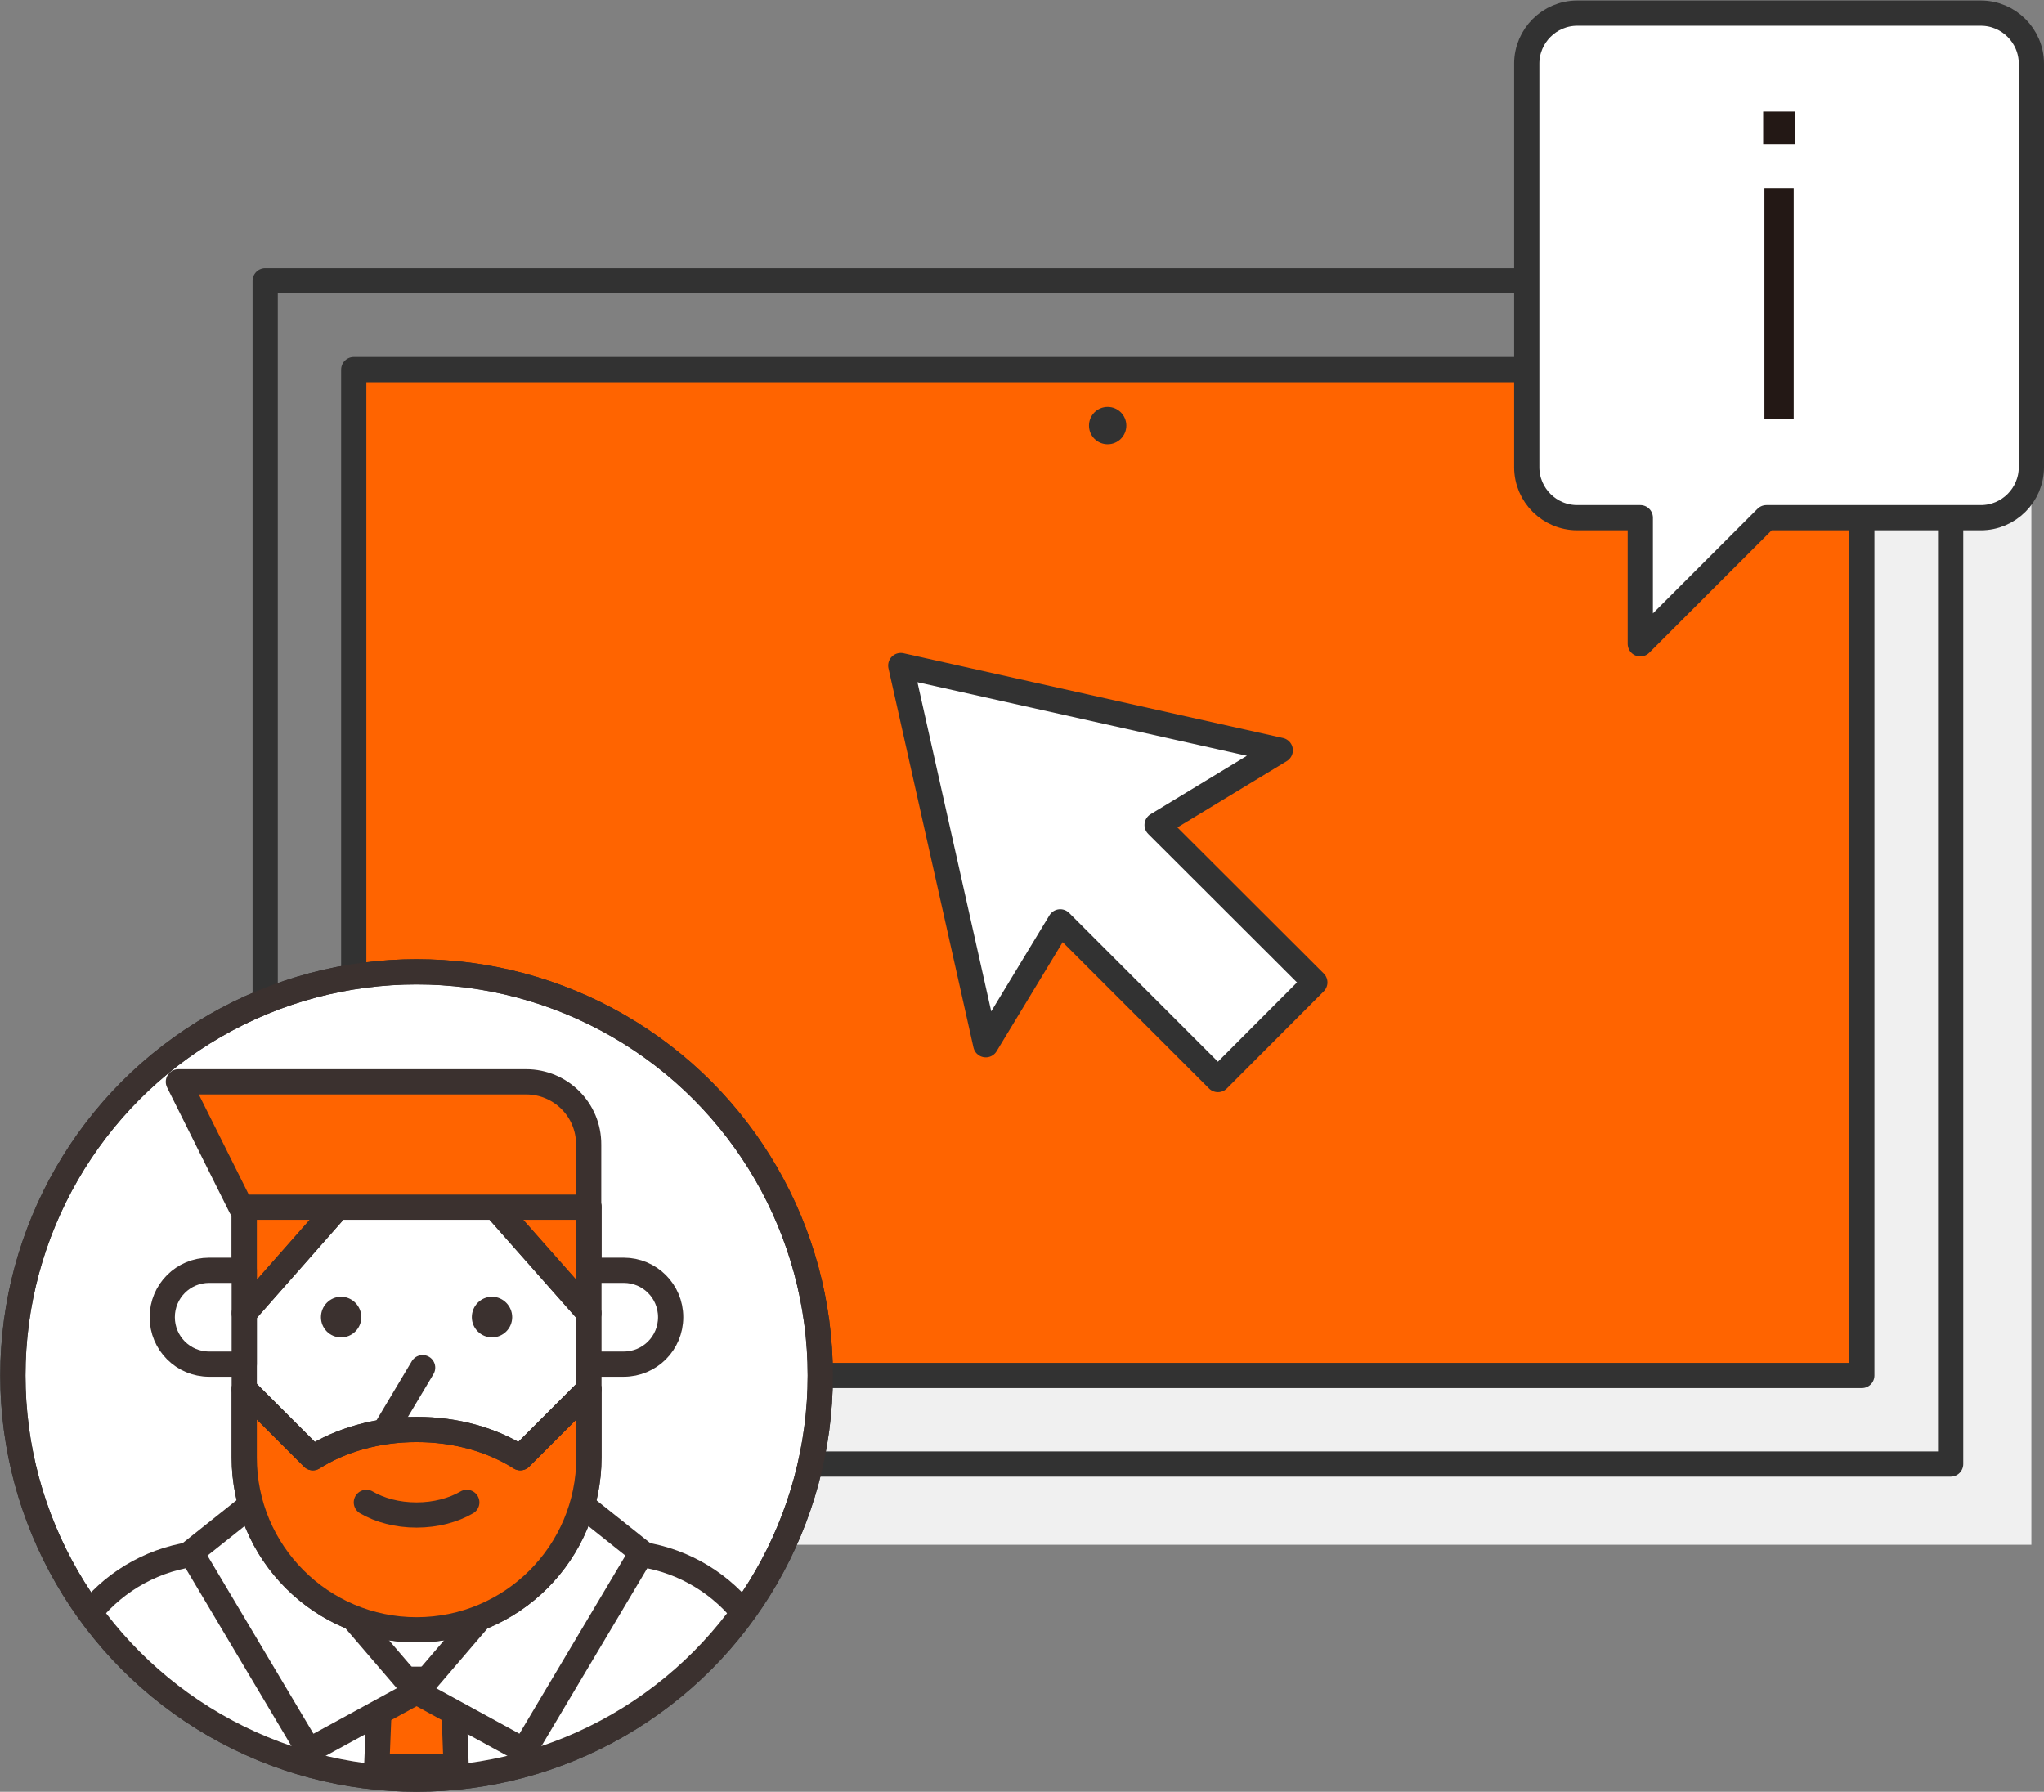 <?xml version="1.0" encoding="utf-8"?>
<!-- Generator: Adobe Illustrator 26.5.0, SVG Export Plug-In . SVG Version: 6.00 Build 0)  -->
<svg version="1.1" id="레이어_1" xmlns="http://www.w3.org/2000/svg" xmlns:xlink="http://www.w3.org/1999/xlink" x="0px"
	 y="0px" viewBox="0 0 81.01 71.02" style="enable-background:new 0 0 81.01 71.02;" xml:space="preserve">
<rect x="0" y="0" width="81.01" height="71.02" fill="#808080" stroke="none"/>
<style type="text/css">
	.st0{fill:#F0F0F0;}
	.st1{fill:none;stroke:#323232;stroke-linecap:round;stroke-linejoin:round;stroke-miterlimit:10;}
	.st2{fill:#ff6400;stroke:#323232;stroke-linecap:round;stroke-linejoin:round;stroke-miterlimit:10;}
	.st3{fill:#323232;}
	.st4{fill:#FFFFFF;stroke:#323232;stroke-linecap:round;stroke-linejoin:round;stroke-miterlimit:10;}
	.st5{fill:#231815;}
	.st6{clip-path:url(#SVGID_00000140001877519964658990000003612721136982668179_);}
	.st7{fill:#FFFFFF;stroke:#3B312F;stroke-linecap:round;stroke-linejoin:round;stroke-miterlimit:10;}
	.st8{fill:#ff6400;stroke:#3B312F;stroke-linecap:round;stroke-linejoin:round;stroke-miterlimit:10;}
	.st9{fill:#3B312F;}
	.st10{fill:none;stroke:#3B312F;stroke-linecap:round;stroke-linejoin:round;stroke-miterlimit:10;}
</style>
<g>
	<g>
		<rect x="13.71" y="14.33" class="st0" width="66.8" height="46.9"/>
		<g>
			<rect x="10.51" y="11.13" class="st1" width="66.8" height="46.9"/>
			<rect x="14.02" y="14.65" class="st2" width="59.77" height="39.87"/>
			<path class="st3" d="M44.64,16.87c0,0.41-0.33,0.74-0.74,0.74c-0.41,0-0.74-0.33-0.74-0.74c0-0.41,0.33-0.74,0.74-0.74
				C44.31,16.13,44.64,16.46,44.64,16.87z"/>
		</g>
	</g>
	<polygon class="st4" points="50.74,29.74 35.7,26.38 39.07,41.41 42.02,36.54 48.27,42.79 52.11,38.94 45.86,32.7 	"/>
	<g>
		<path class="st4" d="M78.51,0.52h-16c-1.1,0-2,0.9-2,2v16c0,1.1,0.9,2,2,2h2.5v5l5-5h8.5c1.1,0,2-0.9,2-2v-16
			C80.51,1.42,79.61,0.52,78.51,0.52z"/>
		<g>
			<path class="st5" d="M69.88,4.42h1.26v1.29h-1.26V4.42z M69.93,7.46h1.16v9.16h-1.16V7.46z"/>
		</g>
	</g>
	<g>
		<circle class="st4" cx="16.51" cy="54.52" r="16"/>
		<g>
			<defs>
				<circle id="SVGID_1_" cx="16.51" cy="54.52" r="16"/>
			</defs>
			<clipPath id="SVGID_00000099652864218812452480000005769699772380877212_">
				<use xlink:href="#SVGID_1_"  style="overflow:visible;"/>
			</clipPath>
			<g style="clip-path:url(#SVGID_00000099652864218812452480000005769699772380877212_);">
				<path class="st7" d="M24.45,61.54H8.56C5,61.54,2.11,64.43,2.11,68v12.12h28.8V68C30.91,64.43,28.02,61.54,24.45,61.54z"/>
				<g>
					<polygon class="st8" points="17.95,66.56 15.07,66.56 14.93,70.04 18.08,70.04 					"/>
					<polygon class="st8" points="15.43,70.04 14.54,80.12 18.48,80.12 17.58,70.04 					"/>
					<polygon class="st7" points="20.77,69.39 16.51,67.06 22.94,59.55 25.44,61.54 					"/>
					<polygon class="st7" points="12.24,69.39 16.51,67.06 10.07,59.55 7.57,61.54 					"/>
				</g>
				<g>
					<path class="st7" d="M9.68,47.84v9.93c0,3.77,3.06,6.83,6.83,6.83s6.83-3.05,6.83-6.83v-9.93H9.68z"/>
					<polygon class="st8" points="9.68,47.84 9.68,52.05 13.39,47.84 					"/>
					<polygon class="st8" points="19.62,47.84 23.34,52.05 23.34,47.84 					"/>
					<path class="st8" d="M16.51,56.66c-1.58,0-3.02,0.43-4.11,1.12l-2.72-2.72v2.71c0,3.77,3.06,6.83,6.83,6.83
						s6.83-3.05,6.83-6.83v-2.71l-2.72,2.72C19.52,57.08,18.09,56.66,16.51,56.66z"/>
					<path class="st7" d="M8.29,50.35c-1.03,0-1.86,0.83-1.86,1.86c0,1.03,0.83,1.86,1.86,1.86h1.39v-3.72H8.29z"/>
					<path class="st7" d="M24.72,50.35c1.03,0,1.86,0.83,1.86,1.86c0,1.03-0.83,1.86-1.86,1.86h-1.38v-3.72H24.72z"/>
					<path class="st7" d="M12.4,56.79"/>
					<path class="st7" d="M20.62,56.79"/>
					<g>
						<path class="st9" d="M14.32,52.21c0,0.44-0.36,0.8-0.8,0.8c-0.45,0-0.8-0.36-0.8-0.8c0-0.45,0.36-0.81,0.8-0.81
							C13.96,51.4,14.32,51.77,14.32,52.21z"/>
						<path class="st9" d="M20.3,52.21c0,0.44-0.36,0.8-0.8,0.8c-0.44,0-0.8-0.36-0.8-0.8c0-0.45,0.36-0.81,0.8-0.81
							C19.94,51.4,20.3,51.77,20.3,52.21z"/>
					</g>
					<path class="st10" d="M23.34,55.06l-2.72,2.72c-1.1-0.7-2.53-1.12-4.11-1.12c-1.58,0-3.02,0.43-4.11,1.12l-2.72-2.72"/>
					<path class="st10" d="M14.52,59.55c0.53,0.31,1.22,0.5,1.99,0.5c0.76,0,1.46-0.19,1.99-0.5"/>
					<line class="st10" x1="15.27" y1="56.69" x2="16.75" y2="54.21"/>
					<line class="st10" x1="19.62" y1="47.84" x2="23.34" y2="52.05"/>
					<line class="st10" x1="13.39" y1="47.84" x2="9.68" y2="52.05"/>
					<path class="st8" d="M20.85,42.88H7.07l2.48,4.97h11.3h2.48v-2.48C23.34,43.99,22.22,42.88,20.85,42.88z"/>
				</g>
				<path class="st7" d="M25.44,70.69v5.46H17c-1.37,0-2.48,1.11-2.48,2.48v1.49H17h6.45h6.21c0.68,0,1.24-0.56,1.24-1.24v-8.19
					H25.44z"/>
				<line class="st10" x1="25.44" y1="76.15" x2="27.43" y2="76.15"/>
				<g>
					<path class="st7" d="M7.57,70.69v5.46h8.44c1.37,0,2.49,1.11,2.49,2.48v1.49h-2.49H9.56H3.35c-0.68,0-1.24-0.56-1.24-1.24
						v-8.19H7.57z"/>
					<line class="st10" x1="7.57" y1="76.15" x2="5.58" y2="76.15"/>
				</g>
				<line class="st10" x1="25.44" y1="70.69" x2="25.44" y2="68.7"/>
				<line class="st10" x1="7.57" y1="70.69" x2="7.57" y2="68.7"/>
			</g>
		</g>
		<circle class="st10" cx="16.51" cy="54.52" r="16"/>
	</g>
</g>
</svg>
